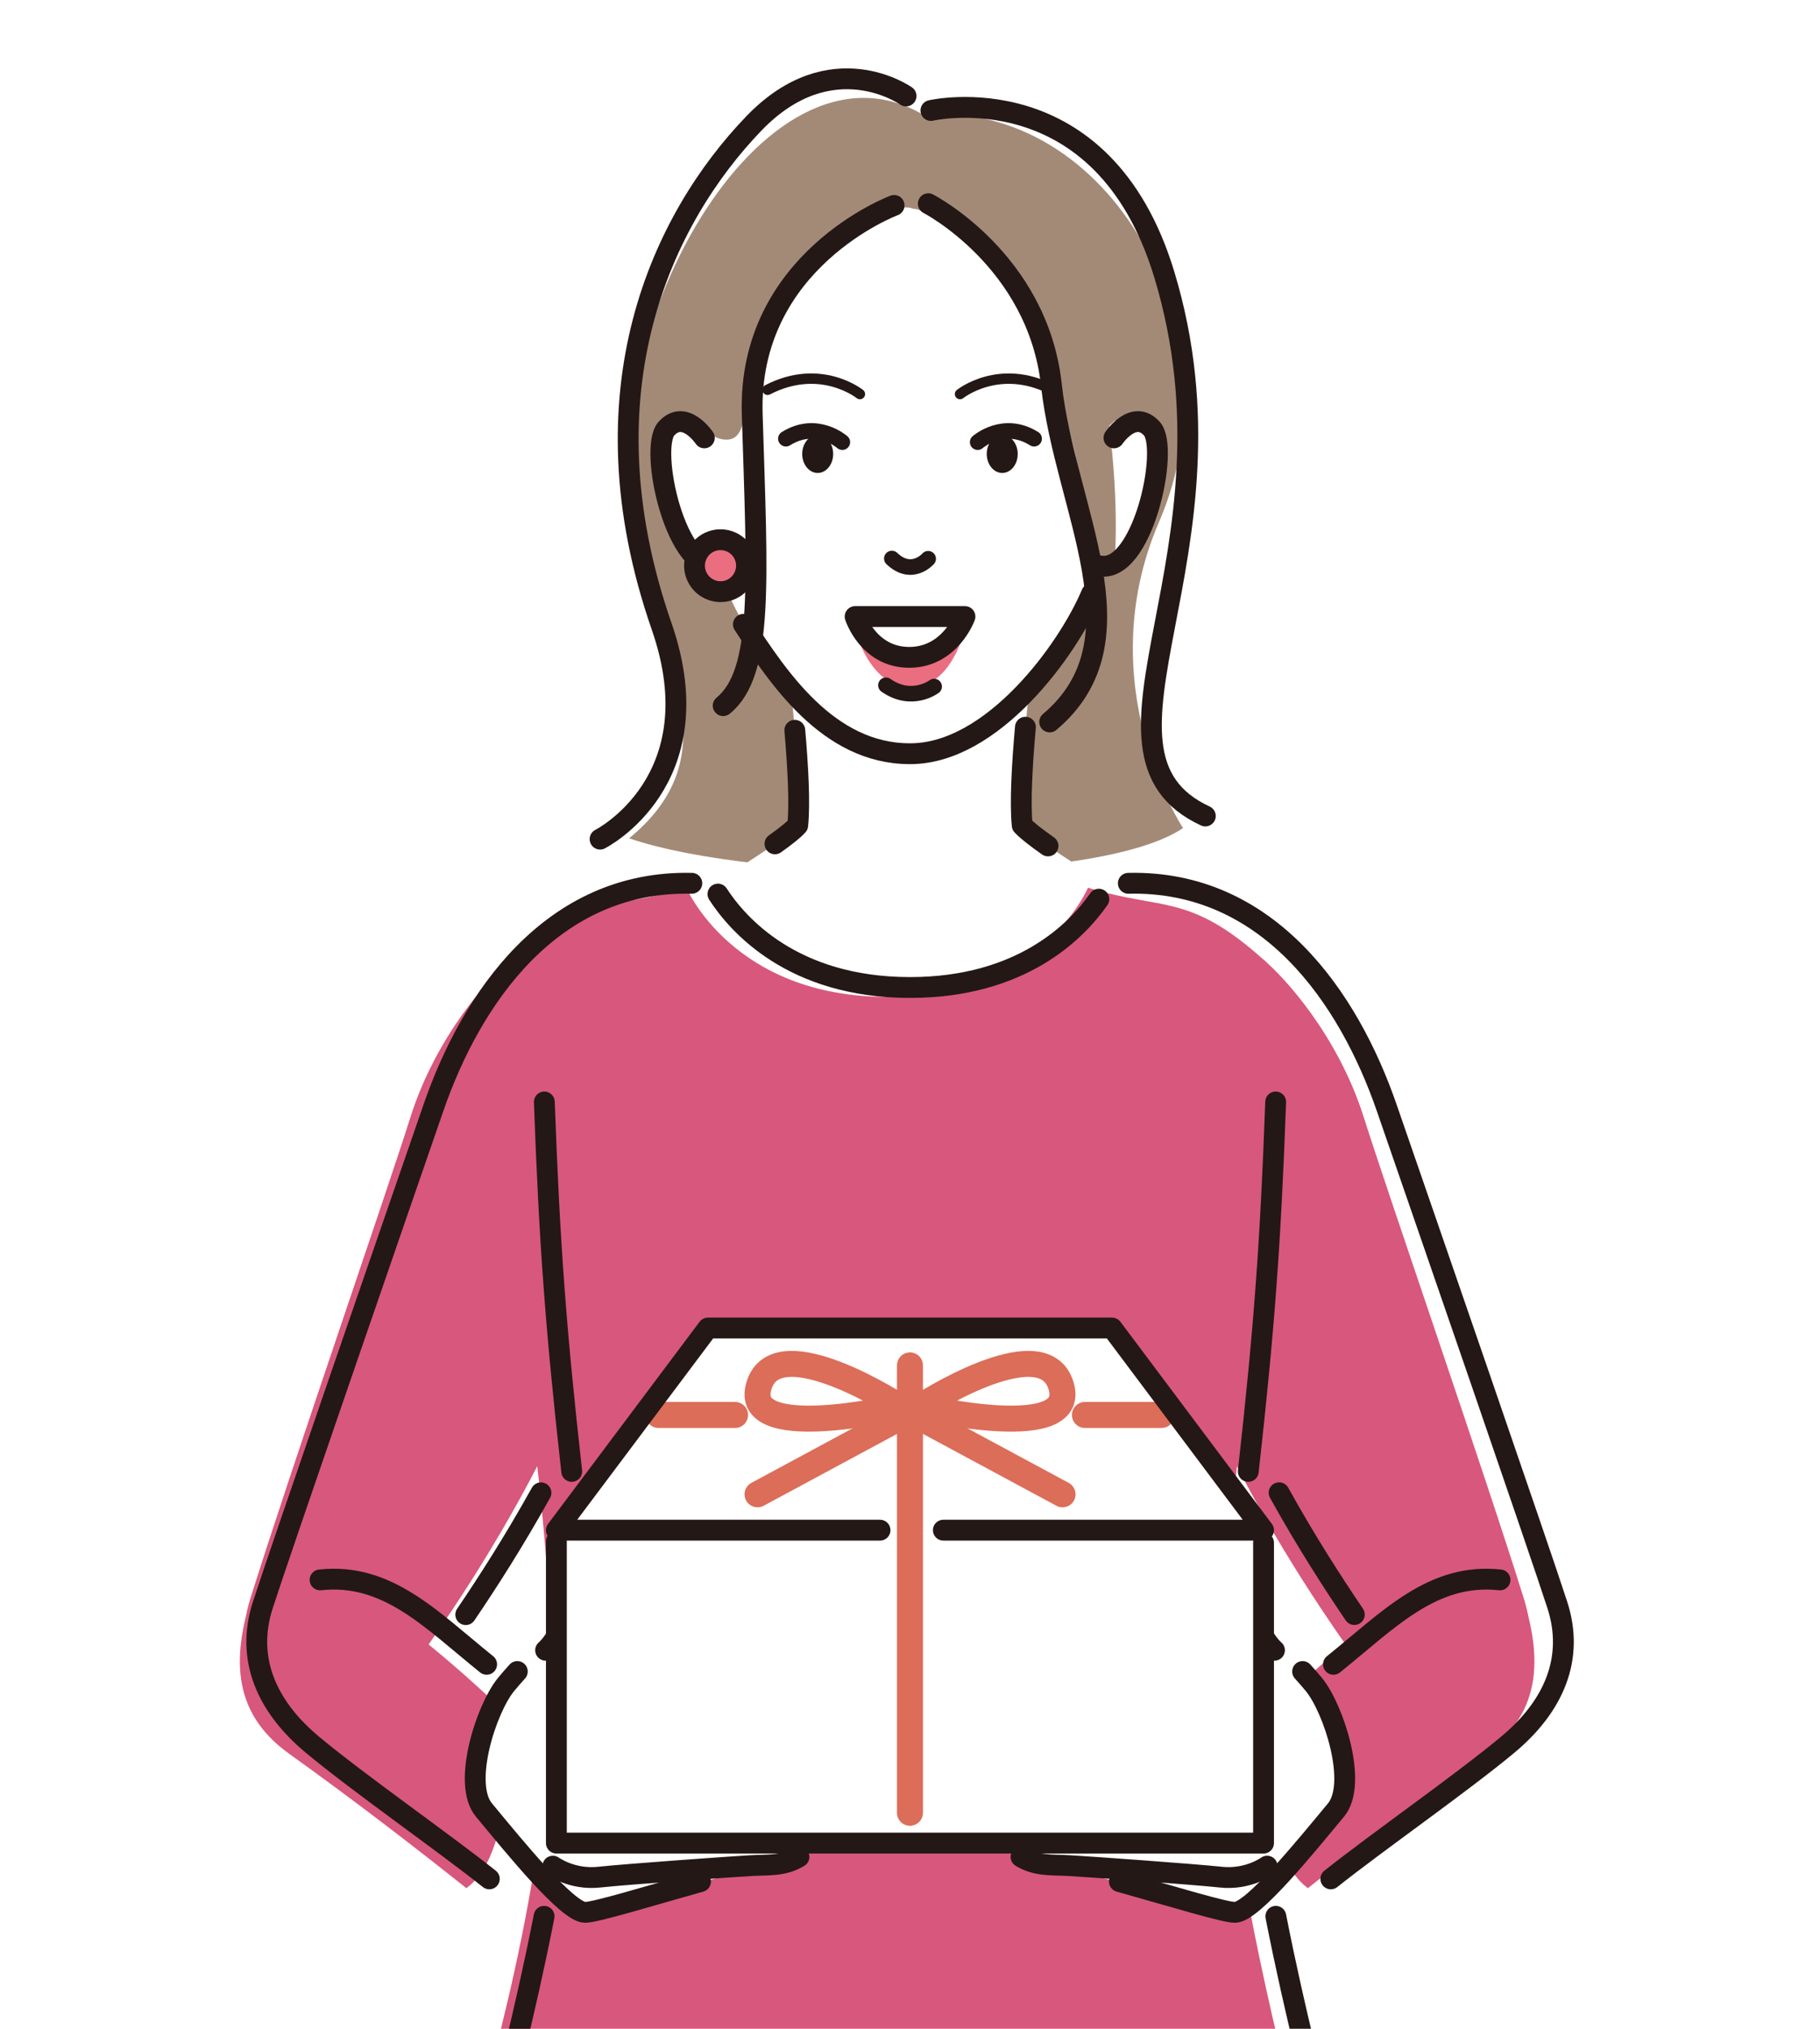 <?xml version="1.0" encoding="utf-8"?>
<!-- Generator: Adobe Illustrator 27.5.0, SVG Export Plug-In . SVG Version: 6.00 Build 0)  -->
<svg version="1.1" id="レイヤー_1" xmlns="http://www.w3.org/2000/svg" xmlns:xlink="http://www.w3.org/1999/xlink" x="0px"
	 y="0px" viewBox="0 0 243.21 271" style="enable-background:new 0 0 243.21 271;" xml:space="preserve">
<style type="text/css">
	.st0{fill:none;}
	.st1{fill:#8BC0B8;}
	.st2{clip-path:url(#SVGID_00000065040380947049655020000012645961066936938897_);}
	.st3{fill:#A38A77;}
	.st4{fill:#FFFFFF;}
	.st5{fill:#231815;}
	.st6{fill:#EB6D80;}
	.st7{fill:none;stroke:#231815;stroke-width:2.783;stroke-linecap:round;stroke-linejoin:round;stroke-miterlimit:3.404;}
	.st8{fill:#EB6D80;stroke:#231815;stroke-width:2.783;stroke-linecap:round;stroke-linejoin:round;stroke-miterlimit:3.404;}
	.st9{fill:none;stroke:#231815;stroke-width:2.085;stroke-linecap:round;stroke-linejoin:round;stroke-miterlimit:3.404;}
	.st10{fill:none;stroke:#231815;stroke-width:1.387;stroke-linecap:round;stroke-linejoin:round;stroke-miterlimit:3.404;}
	.st11{fill:#D8577D;}
	.st12{fill:url(#SVGID_00000057117124566762503850000012914501446694761907_);}
	.st13{fill:url(#SVGID_00000171687275042647870030000015469255702495772062_);}
	.st14{fill:none;stroke:#DC6D58;stroke-width:3.472;stroke-linecap:round;stroke-linejoin:round;stroke-miterlimit:3.404;}
</style>
<pattern  x="16.1" y="271.12" width="24.51" height="24.51" patternUnits="userSpaceOnUse" id="_新規パターン_3" viewBox="1.84 -26.35 24.51 24.51" style="overflow:visible;">
	<g>
		<rect x="1.84" y="-26.35" class="st0" width="24.51" height="24.51"/>
		<rect x="1.84" y="-26.35" class="st0" width="24.51" height="24.51"/>
		<path class="st1" d="M26.35-28.19c1.01,0,1.84,0.83,1.84,1.84c0,1.01-0.83,1.84-1.84,1.84c-1.01,0-1.84-0.83-1.84-1.84
			C24.51-27.36,25.34-28.19,26.35-28.19z"/>
		<path class="st1" d="M14.09-28.19c1.01,0,1.84,0.83,1.84,1.84c0,1.01-0.83,1.84-1.84,1.84s-1.84-0.83-1.84-1.84
			C12.25-27.36,13.08-28.19,14.09-28.19z"/>
		<path class="st1" d="M26.35-15.93c1.01,0,1.84,0.83,1.84,1.84s-0.83,1.84-1.84,1.84c-1.01,0-1.84-0.83-1.84-1.84
			S25.34-15.93,26.35-15.93z"/>
		<path class="st1" d="M14.09-15.93c1.01,0,1.84,0.83,1.84,1.84s-0.83,1.84-1.84,1.84s-1.84-0.83-1.84-1.84S13.08-15.93,14.09-15.93
			z"/>
		<path class="st1" d="M7.97-22.06c1.01,0,1.84,0.83,1.84,1.84s-0.83,1.84-1.84,1.84s-1.84-0.83-1.84-1.84S6.95-22.06,7.97-22.06z"
			/>
		<path class="st1" d="M20.22-22.06c1.01,0,1.84,0.83,1.84,1.84s-0.83,1.84-1.84,1.84s-1.84-0.83-1.84-1.84S19.21-22.06,20.22-22.06
			z"/>
		<path class="st1" d="M7.97-9.8c1.01,0,1.84,0.83,1.84,1.84S8.98-6.13,7.97-6.13S6.13-6.95,6.13-7.97S6.95-9.8,7.97-9.8z"/>
		<path class="st1" d="M20.22-9.8c1.01,0,1.84,0.83,1.84,1.84s-0.83,1.84-1.84,1.84s-1.84-0.83-1.84-1.84S19.21-9.8,20.22-9.8z"/>
		<path class="st1" d="M1.84-28.19c1.01,0,1.84,0.83,1.84,1.84c0,1.01-0.83,1.84-1.84,1.84S0-25.34,0-26.35
			C0-27.36,0.83-28.19,1.84-28.19z"/>
		<path class="st1" d="M1.84-15.93c1.01,0,1.84,0.83,1.84,1.84s-0.83,1.84-1.84,1.84S0-13.08,0-14.09S0.83-15.93,1.84-15.93z"/>
		<path class="st1" d="M26.35-3.68c1.01,0,1.84,0.83,1.84,1.84S27.36,0,26.35,0c-1.01,0-1.84-0.83-1.84-1.84S25.34-3.68,26.35-3.68z
			"/>
		<path class="st1" d="M14.09-3.68c1.01,0,1.84,0.83,1.84,1.84S15.11,0,14.09,0s-1.84-0.83-1.84-1.84S13.08-3.68,14.09-3.68z"/>
		<path class="st1" d="M1.84-3.68c1.01,0,1.84,0.83,1.84,1.84S2.85,0,1.84,0S0-0.83,0-1.84S0.83-3.68,1.84-3.68z"/>
	</g>
</pattern>
<g>
	<g>
		<defs>
			<rect id="SVGID_1_" width="243.21" height="271"/>
		</defs>
		<clipPath id="SVGID_00000132052452973945461680000012825306622220044683_">
			<use xlink:href="#SVGID_1_"  style="overflow:visible;"/>
		</clipPath>
		<g style="clip-path:url(#SVGID_00000132052452973945461680000012825306622220044683_);">
			<path class="st3" d="M123.37,15.33C101.89,2.76,78.12,45.72,85.21,72.68c4.54,17.28,11.65,28.79-1.14,39.3
				c17.36,5.94,62.6,6.4,74.02-1.37c0,0-12.65-19.05-3.2-40.9C165.87,44.35,148.27,13.28,123.37,15.33L123.37,15.33z"/>
			<path class="st4" d="M106.61,110.25c0.44-4.22-0.35-12.87-0.96-18.37c-3.86-4.21-6.83-9.08-8.31-12.59
				c-0.39-0.94-0.74-2.21-1.06-3.72c-5.74,1.17-9.41-15.68-7-18.32c2.43-2.66,5.06,1.24,5.06,1.24l0.02,0.11
				c-0.55-8.48-0.7-16.13-0.7-16.13c14.52-38.79,55.89,0,55.89,0s-0.14,7.65-0.7,16.13l0.02-0.11c0,0,2.62-3.91,5.06-1.24
				c2.42,2.65-1.26,19.49-7,18.32c-0.31,1.51-0.66,2.78-1.06,3.72c-1.47,3.51-4.44,8.38-8.31,12.59c-0.6,5.51-1.4,14.14-0.96,18.37
				c2.67,2.97,17.73,11.62,17.73,11.62s-14.52,20.31-32.73,20.31s-32.73-20.31-32.73-20.31S103.93,113.21,106.61,110.25
				L106.61,110.25z"/>
			<path class="st4" d="M148.86,58.49c0,0,2.62-3.91,5.06-1.24c2.43,2.66-1.31,19.73-7.11,18.31"/>
			<path class="st3" d="M144.27,39.26c-3.26-7.71-10.86-17.39-21.25-20.22c-10.76-2.94-24.79-1.2-30.5,19.13
				c-2.6,9.23-0.46,20.56,4.57,20.56c5.03,0-0.46-14.17,10.74-23.53c11.2-9.37,14.17-7.31,14.17-7.31
				c1.35-0.12,10.08,4.13,14.22,11.54c5.8,10.38,10.97,32.21,10.62,47.29C151.81,72.84,147.53,46.97,144.27,39.26L144.27,39.26z"/>
			<path class="st3" d="M131.25,19.73l15.25,38.73l6.34-5.83C152.84,52.63,155.76,26.76,131.25,19.73L131.25,19.73z"/>
			<path class="st5" d="M133.93,63.18c-1.14,0-2.07-1.14-2.07-2.54s0.93-2.54,2.07-2.54s2.07,1.14,2.07,2.54
				S135.08,63.18,133.93,63.18z"/>
			<path class="st6" d="M121.7,91.82c-5.11,0-7.09-6.7-7.09-6.7s2.61-1.5,7.01-1.5s6.97,1.5,6.97,1.5S126.8,91.82,121.7,91.82z"/>
			<path class="st5" d="M109.27,63.18c1.14,0,2.07-1.14,2.07-2.54s-0.93-2.54-2.07-2.54c-1.14,0-2.07,1.14-2.07,2.54
				S108.13,63.18,109.27,63.18z"/>
			<path class="st4" d="M114.27,82.36h14.68c0,0-1.96,5.45-7.45,5.45S114.27,82.36,114.27,82.36z"/>
			<path class="st7" d="M140.05,113c-1.57-1.1-2.83-2.08-3.45-2.75c-0.31-3.03,0-8.33,0.43-13.11"/>
			<path class="st7" d="M106.21,97.55c0.41,4.67,0.7,9.76,0.39,12.7c-0.55,0.62-1.65,1.48-3.04,2.47"/>
			<path class="st7" d="M121.08,12.82c0,0-9.98-7.09-20.33,3.66c-12.11,12.57-23.3,35.64-12.34,67.17
				c7.19,20.69-8.22,28.44-8.22,28.44"/>
			<path class="st7" d="M161.07,109c-18.51-8.57,5.83-34.96-5.48-72.31c-8.25-27.23-31.19-21.93-31.19-21.93"/>
			<path class="st7" d="M148.86,58.49c0,0,2.62-3.91,5.06-1.24c2.43,2.66-1.31,19.73-7.11,18.31"/>
			<path class="st7" d="M94.12,58.49c0,0-2.62-3.91-5.06-1.24c-2.43,2.66,1.31,19.73,7.11,18.31"/>
			<path class="st7" d="M145.87,79.29c-3.16,7.54-13.25,21.39-24.22,21.39c-0.02,0-0.03,0-0.04,0c-0.02,0-0.03,0-0.04,0
				c-10.97,0-17.69-10.36-22.23-17.28"/>
			<path class="st7" d="M119.48,27.44c0,0-19.59,7.31-18.96,27.87c0.69,22.39,1.54,34.55-3.88,38.95"/>
			<path class="st7" d="M124.05,27.21c0,0,14.62,7.54,16.45,24.22s12.79,34.04-0.23,45.01"/>
			<path class="st8" d="M93.02,76.75c0.66,1.8,2.65,2.73,4.45,2.08c1.8-0.66,2.73-2.65,2.08-4.45c-0.66-1.8-2.65-2.73-4.45-2.08
				C93.29,72.96,92.36,74.95,93.02,76.75z"/>
			<path class="st9" d="M124.03,74.64c0,0-2.17,2.51-4.85-0.03"/>
			<path class="st9" d="M130.65,59.06c0,0,3.43-3.03,7.54-0.46"/>
			<path class="st9" d="M112.56,59.06c0,0-3.43-3.03-7.54-0.46"/>
			<path class="st10" d="M114.91,52.64c0,0-5.25-4.23-12.34-0.57"/>
			<path class="st10" d="M128.29,52.64c0,0,5.25-4.23,12.34-0.57"/>
			<path class="st7" d="M114.27,82.36h14.68c0,0-1.96,5.45-7.45,5.45S114.27,82.36,114.27,82.36z"/>
			<path class="st9" d="M124.83,91.71c0,0-2.96,2.26-6.44-0.17"/>
			<path class="st11" d="M173.12,281.88c0,0-9.68-35.54-9.68-57.21c0-39.96,14.26-88.52,5.36-96.52c-9.94-8.91-13.48-6.5-23.37-9.56
				c0,0-0.01,0.01-0.02,0.02c-0.01,0-0.02-0.01-0.03-0.02c0.03,0.02-6.18,14.57-26.83,14.57s-26.83-14.57-26.83-14.57
				c-0.01,0-0.02,0.01-0.03,0.02c0,0-0.01-0.01-0.02-0.02c-9.89,3.06-13.43,0.65-23.37,9.56c-8.91,7.99,5.36,56.56,5.36,96.52
				c0,25.85-9.68,57.21-9.68,57.21c-0.07,0.23-0.11,0.36-0.11,0.36h109.35C173.22,282.23,173.18,282.11,173.12,281.88L173.12,281.88
				z"/>
			<path class="st7" d="M176.28,280.98c0,0-0.04-0.13-0.11-0.36c0,0-3.01-11.08-5.68-24.64"/>
			<path class="st7" d="M66.92,280.98c0,0,0.04-0.13,0.11-0.36c0,0,3.01-11.08,5.68-24.64"/>
			<path class="st7" d="M146.84,120.11c-2.94,4.23-10.33,11.8-25.23,11.8c-15.73,0-23.06-8.45-25.67-12.48"/>
			<path class="st11" d="M203.66,213.62c-5.23-16.78-17.98-53.53-21.42-64.39c-3.44-10.87-10.55-18.65-13.45-21.08
				c-2.89-2.43-8.69,56.17-7.9,58.62c6.85,15.25,14.91,27.25,19.88,34.27S208.69,229.73,203.66,213.62L203.66,213.62z"/>
			<path class="st7" d="M166.81,196.55c2.12-18.97,2.97-30.39,3.66-49.35"/>
			<path class="st11" d="M203.11,212.13c2.97,8.68,3.31,16.45-4.68,22.16c-9.06,6.48-17.48,13.02-23.65,17.93
				c-7.03-5.14-5.22-23.42-5.22-23.42S198.91,199.85,203.11,212.13L203.11,212.13z"/>
			<path class="st7" d="M178.19,222.32c7.41-5.96,13.24-12.25,22.26-11.28"/>
			<path class="st4" d="M126.39,242.53c0,0,1.17,3.38,8.96,5.14c7.79,1.76,27.33,7.79,29.68,7.79c2.35,0,9.49-8.83,13.51-13.67
				c2.94-3.52-0.3-13.51-2.94-16.75c-2.65-3.23-7.06-7.2-7.06-7.2L126.39,242.53L126.39,242.53z"/>
			<path class="st7" d="M169.33,249.28c0,0-2.54,1.86-6.17,1.47c-3.63-0.39-17.75-1.4-20.25-1.54c-2.51-0.14-4.41,0.08-6.47-1.17"/>
			<path class="st4" d="M174.27,229.57c0,0-0.54-6.11-3.97-9.13c-3.43-3.02-4.3-12.64-7.42-11.8c-2.09,0.56-5,7.14,0.83,15.64
				L174.27,229.57z"/>
			<path class="st7" d="M149.59,251.34c7.58,2.13,14.01,4.11,15.43,4.11c2.35,0,9.49-8.83,13.51-13.67
				c2.94-3.52-0.3-13.51-2.94-16.75c-0.47-0.57-0.99-1.16-1.52-1.75"/>
			<path class="st7" d="M170.31,220.44c-3.43-3.02-4.3-12.64-7.42-11.8c-2.04,0.54-4.88,6.86,0.48,15.1"/>
			<path class="st7" d="M170.93,199.4c3.57,6.44,7.11,11.93,10.05,16.27 M177.84,250.98c6.17-4.91,17.48-12.79,23.65-17.93
				s8.91-11.54,6.63-18.62c-2.28-7.08-17.74-51.78-22.81-66.45c-5.06-14.66-15.8-30.43-34.53-29.99"/>
			<path class="st11" d="M56.32,221.04c4.97-7.03,13.02-19.02,19.88-34.27c0.79-2.45-5.01-61.04-7.9-58.62
				c-2.89,2.43-10.01,10.21-13.45,21.08c-3.44,10.87-16.18,47.62-21.42,64.39C28.41,229.73,51.35,228.07,56.32,221.04L56.32,221.04z
				"/>
			<path class="st7" d="M76.4,196.55c-2.12-18.97-2.97-30.39-3.66-49.35"/>
			<path class="st11" d="M33.99,212.13c-2.97,8.68-3.31,16.45,4.68,22.16c9.06,6.48,17.48,13.02,23.65,17.93
				c7.03-5.14,5.22-23.42,5.22-23.42S38.19,199.85,33.99,212.13L33.99,212.13z"/>
			<path class="st7" d="M65.03,222.32c-7.41-5.96-13.24-12.25-22.26-11.28"/>
			<path class="st4" d="M116.83,242.53c0,0-1.17,3.38-8.96,5.14c-7.79,1.76-27.33,7.79-29.68,7.79s-9.49-8.83-13.51-13.67
				c-2.94-3.52,0.3-13.51,2.94-16.75c2.65-3.23,7.06-7.2,7.06-7.2L116.83,242.53L116.83,242.53z"/>
			<path class="st7" d="M73.88,249.28c0,0,2.54,1.86,6.17,1.47c3.63-0.39,17.75-1.4,20.25-1.54c2.51-0.14,4.41,0.08,6.47-1.17"/>
			<path class="st4" d="M68.93,229.57c0,0,0.54-6.11,3.97-9.13c3.43-3.02,4.3-12.64,7.42-11.8c2.09,0.56,5,7.14-0.83,15.64
				L68.93,229.57z"/>
			<path class="st7" d="M93.61,251.34c-7.58,2.13-14.01,4.11-15.43,4.11c-2.35,0-9.49-8.83-13.51-13.67
				c-2.94-3.52,0.3-13.51,2.94-16.75c0.47-0.57,0.99-1.16,1.52-1.75"/>
			<path class="st7" d="M72.91,220.44c3.43-3.02,4.3-12.64,7.42-11.8c2.04,0.54,4.88,6.86-0.48,15.1"/>
			<path class="st7" d="M62.24,215.68c2.94-4.33,6.47-9.83,10.05-16.27"/>
			<path class="st7" d="M92.45,117.99c-18.73-0.43-29.47,15.33-34.53,29.99c-5.06,14.66-20.53,59.36-22.81,66.45
				c-2.28,7.08,0.46,13.48,6.63,18.62s17.48,13.02,23.65,17.93"/>
			<rect x="74.35" y="204.4" class="st4" width="94.51" height="41.69"/>
			<polygon class="st4" points="168.85,204.4 74.35,204.4 94.6,177.4 148.61,177.4 			"/>
			
				<pattern  id="SVGID_00000032618228436131446400000010646583664434230433_" xlink:href="#_譁ｰ隕上ヱ繧ｿ繝ｼ繝ｳ_3" patternTransform="matrix(0.494 0 0 -0.494 -6567.116 -15023.396)">
			</pattern>
			
				<rect x="74.35" y="204.4" style="fill:url(#SVGID_00000032618228436131446400000010646583664434230433_);" width="94.51" height="41.69"/>
			
				<pattern  id="SVGID_00000138557465240637671150000007490091593174291116_" xlink:href="#_譁ｰ隕上ヱ繧ｿ繝ｼ繝ｳ_3" patternTransform="matrix(0.494 0 0 -0.494 -6567.116 -15023.396)">
			</pattern>
			<polygon style="fill:url(#SVGID_00000138557465240637671150000007490091593174291116_);" points="168.85,204.4 74.35,204.4 
				94.6,177.4 148.61,177.4 			"/>
			<path class="st14" d="M122.97,187.92c0,0,15.89-10.37,18.68-3.21C144.92,193.1,122.97,187.92,122.97,187.92z"/>
			<line class="st14" x1="122.97" y1="189.37" x2="141.99" y2="199.61"/>
			<line class="st14" x1="144.98" y1="189.01" x2="155.22" y2="189.01"/>
			<path class="st14" d="M120.24,187.92c0,0-15.89-10.37-18.68-3.21C98.29,193.1,120.24,187.92,120.24,187.92z"/>
			<line class="st14" x1="120.24" y1="189.37" x2="101.23" y2="199.61"/>
			<line class="st14" x1="121.6" y1="186.14" x2="121.6" y2="190.53"/>
			<line class="st14" x1="98.23" y1="189.01" x2="88" y2="189.01"/>
			<polyline class="st7" points="168.85,206.08 168.85,207.93 168.85,240.48 168.85,246.2 74.35,246.2 74.35,239.91 74.35,207.53 
				74.35,205.9 			"/>
			<polyline class="st7" points="117.6,204.4 74.35,204.4 94.6,177.4 148.61,177.4 168.85,204.4 126.06,204.4 			"/>
			<line class="st14" x1="121.6" y1="182.39" x2="121.6" y2="242.15"/>
		</g>
	</g>
</g>
</svg>
